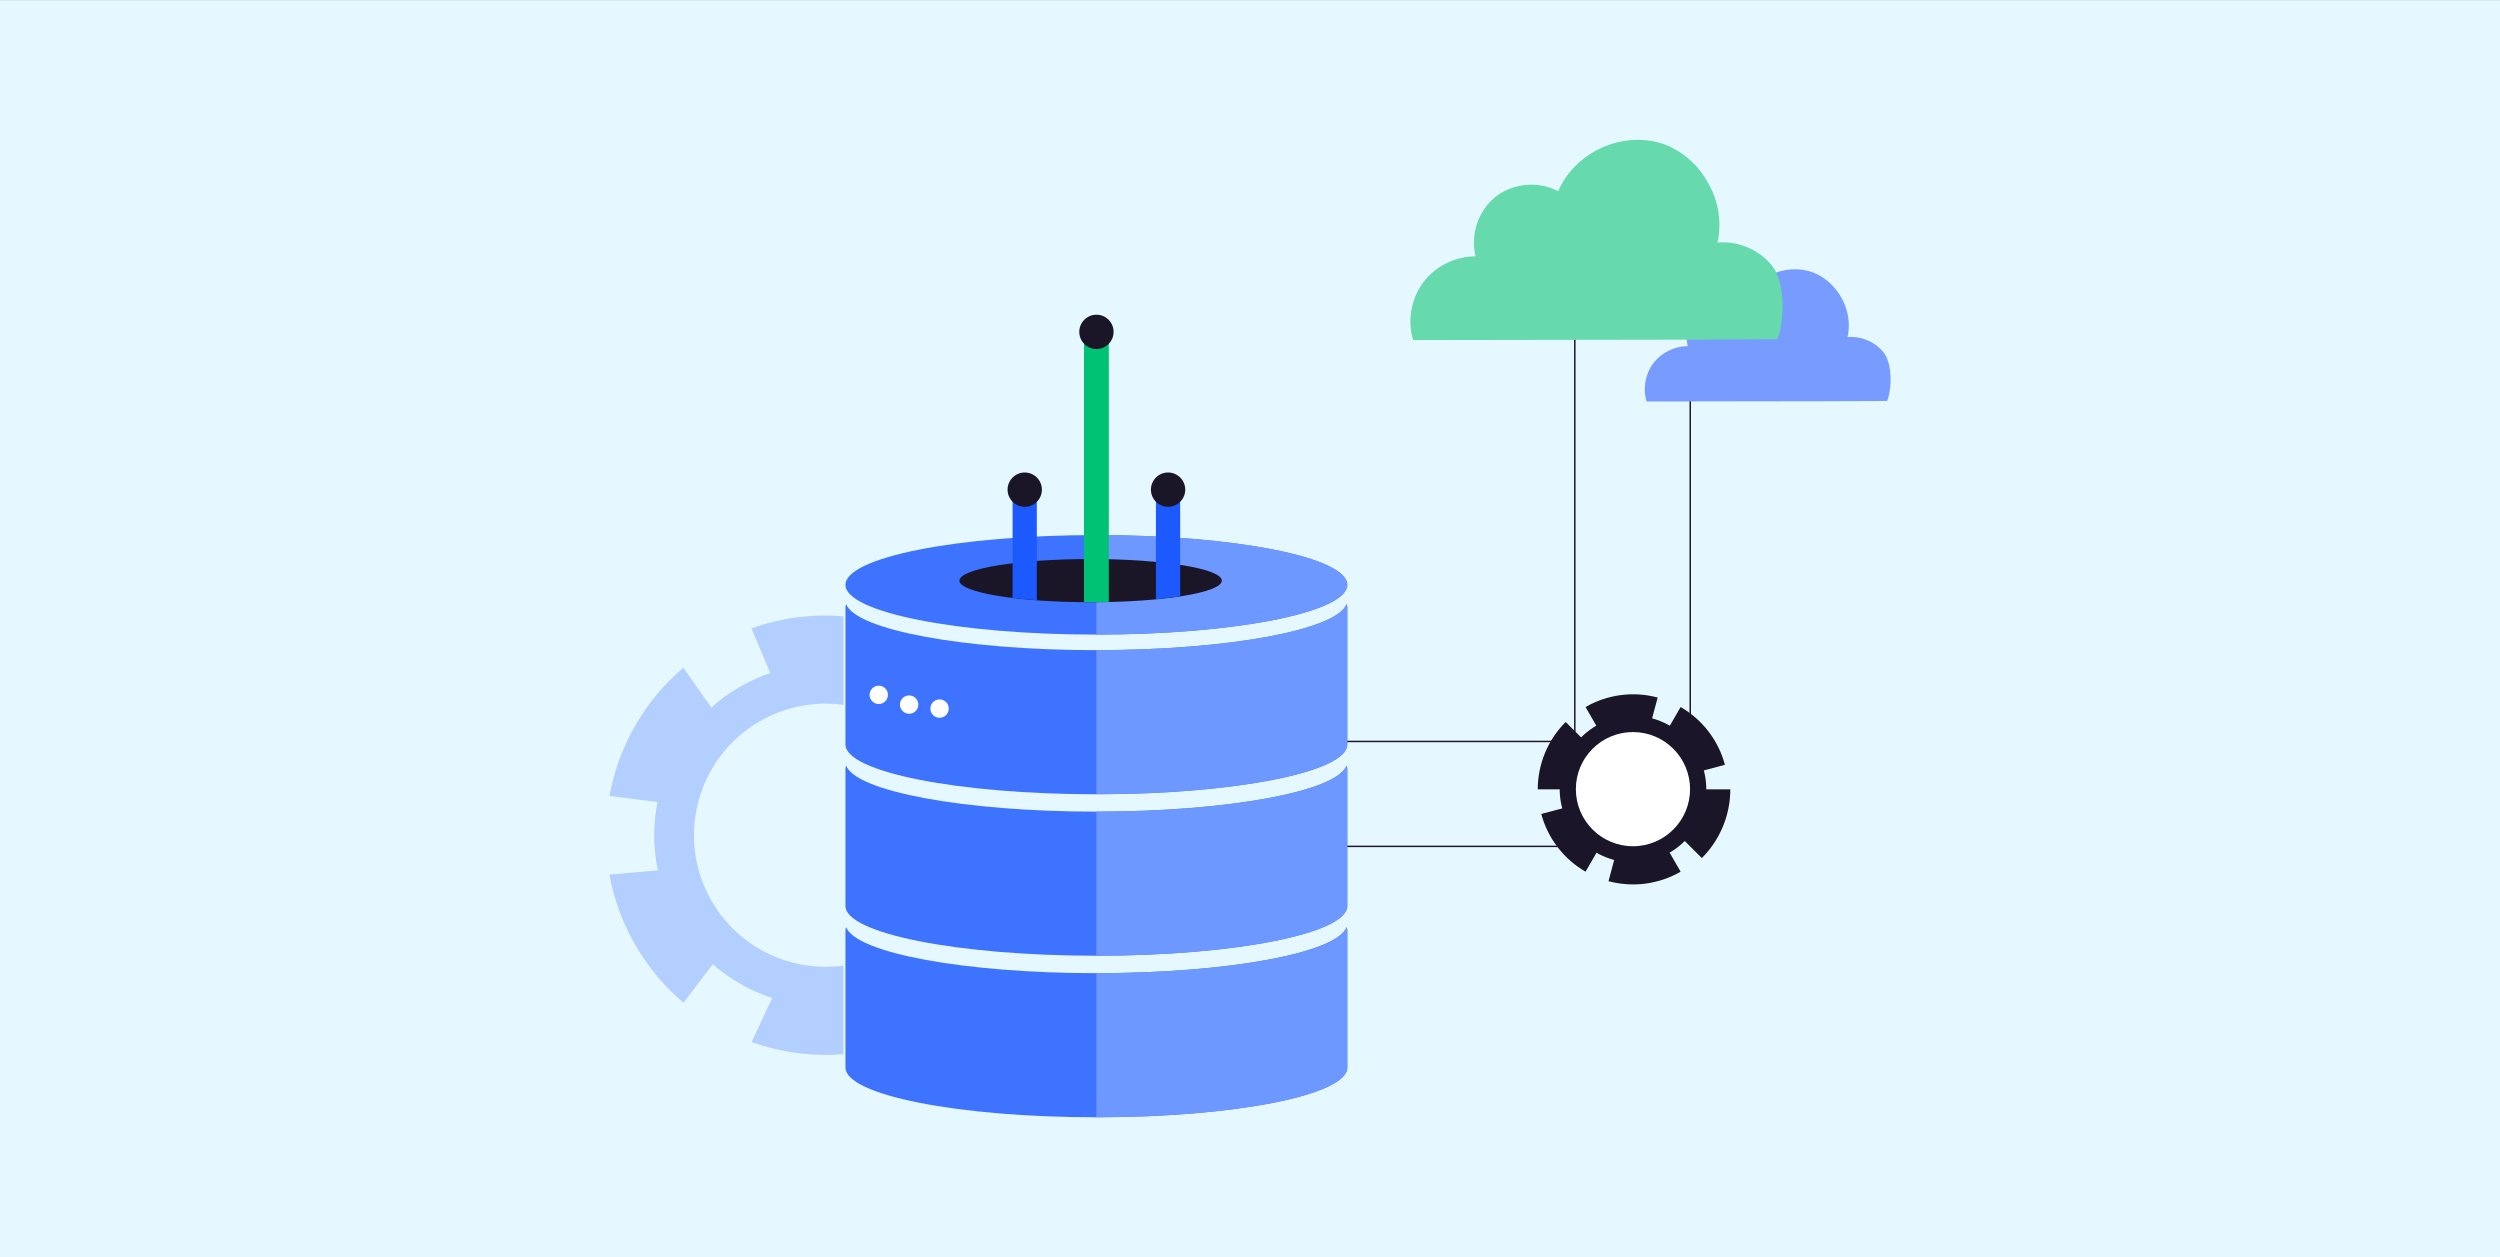 <svg xmlns="http://www.w3.org/2000/svg" width="358" height="180" viewBox="0 0 358 180" fill="none"><rect x="0" y="0" width="358" height="180" fill="#333333" stroke="none"/><rect y="0.008" width="358" height="180" fill="#E5F7FF"></rect><path fill-rule="evenodd" clip-rule="evenodd" d="M101.107 137.194C101.244 137.322 101.372 137.45 101.51 137.578L101.107 137.194ZM99.854 135.886C99.982 136.032 100.119 136.178 100.247 136.325L99.854 135.886ZM99.451 135.419C99.579 135.566 99.698 135.712 99.826 135.858C99.698 135.712 99.57 135.566 99.451 135.419ZM99.067 134.953C99.186 135.108 99.314 135.255 99.442 135.41C99.314 135.264 99.195 135.108 99.067 134.953ZM98.674 134.45C98.793 134.605 98.912 134.761 99.04 134.916L98.674 134.45ZM97.979 133.48C98.198 133.8 98.418 134.111 98.647 134.413C98.418 134.111 98.189 133.8 97.979 133.48ZM97.284 132.401C97.384 132.565 97.485 132.73 97.585 132.886C97.485 132.721 97.384 132.565 97.284 132.401ZM96.643 131.294C96.744 131.477 96.845 131.66 96.945 131.834C97.046 132.017 97.156 132.19 97.265 132.364C97.156 132.19 97.055 132.017 96.945 131.834C96.845 131.651 96.744 131.477 96.643 131.294ZM96.369 130.763C96.46 130.937 96.552 131.111 96.643 131.285L96.369 130.763ZM95.564 129.026C95.646 129.218 95.729 129.401 95.811 129.593L95.564 129.026ZM94.567 126.153C94.622 126.336 94.668 126.519 94.732 126.702C94.677 126.519 94.622 126.336 94.567 126.153ZM94.412 125.568C94.457 125.751 94.503 125.934 94.558 126.117L94.412 125.568ZM94.274 124.992C94.32 125.184 94.366 125.367 94.412 125.55L94.274 124.992ZM117.471 95.081C117.197 95.081 116.922 95.099 116.648 95.118C116.922 95.099 117.197 95.09 117.471 95.081ZM94.704 112.607C94.613 112.899 94.53 113.201 94.457 113.494C94.53 113.192 94.622 112.899 94.704 112.607ZM108.818 103.277C99.799 108.463 96.698 119.979 101.885 128.998C105.818 135.84 113.401 139.279 120.773 138.273V150.96C116.3 151.326 111.818 150.713 107.638 149.222L110.574 142.911C107.464 141.895 104.546 140.249 102.031 138.044L102.067 138.072L97.878 143.597C95.18 141.31 92.82 138.52 90.954 135.282C89.115 132.081 87.899 128.687 87.268 125.248L94.201 124.635L94.274 124.955C93.497 121.47 93.497 117.894 94.228 114.482L94.155 114.848L87.277 113.979C88.557 106.963 92.198 100.423 97.86 95.621L101.857 101.319L101.601 101.548C102.918 100.341 104.382 99.261 105.992 98.328C107.446 97.496 108.946 96.828 110.474 96.316L110.3 96.38L107.611 89.986C111.91 88.44 116.401 87.891 120.782 88.248V100.935C116.794 100.386 112.596 101.109 108.836 103.268L108.818 103.277Z" fill="#B2CFFF"></path><path d="M161.9 106.176H232.958" stroke="#1A1528" stroke-width="0.21"></path><path d="M161.767 121.202H232.824" stroke="#1A1528" stroke-width="0.21"></path><path d="M242.042 48.072L242.042 119.13" stroke="#1A1528" stroke-width="0.21"></path><path d="M225.513 48.072L225.513 119.13" stroke="#1A1528" stroke-width="0.21"></path><path d="M270.253 57.403C270.253 57.403 270.198 57.407 270.089 57.411C269.972 57.411 269.813 57.411 269.599 57.42C269.159 57.42 268.518 57.428 267.692 57.432C266.016 57.437 263.59 57.445 260.539 57.458C254.416 57.466 245.809 57.479 235.852 57.495H235.785L235.768 57.432C235.256 55.689 235.571 53.644 236.711 52.081C237.851 50.522 239.803 49.529 241.819 49.579L241.727 49.697C241.58 49.185 241.509 48.611 241.534 48.041C241.61 46.134 242.695 44.291 244.363 43.436C246.006 42.568 248.038 42.602 249.593 43.465L249.467 43.511C250.355 41.344 252.229 39.777 254.257 39.048C256.294 38.306 258.552 38.407 260.329 39.333C262.115 40.246 263.384 41.805 264.088 43.44C264.809 45.083 264.91 46.847 264.549 48.364L264.482 48.284C265.505 48.171 266.49 48.347 267.34 48.695C268.191 49.043 268.912 49.554 269.461 50.149C269.733 50.442 269.968 50.765 270.127 51.105C270.286 51.444 270.404 51.788 270.483 52.123C270.647 52.793 270.705 53.418 270.726 53.979C270.764 55.107 270.626 55.974 270.504 56.548C270.437 56.833 270.379 57.051 270.328 57.194C270.278 57.336 270.253 57.407 270.253 57.407" fill="#779BFF"></path><path d="M254.543 48.567C254.543 48.567 254.463 48.575 254.296 48.575C254.12 48.575 253.873 48.58 253.554 48.584C252.888 48.588 251.92 48.596 250.667 48.605C248.131 48.613 244.452 48.626 239.838 48.642C230.568 48.655 217.535 48.676 202.461 48.701H202.361L202.331 48.605C201.556 45.965 202.03 42.868 203.76 40.5C205.483 38.141 208.446 36.636 211.496 36.716L211.358 36.896C211.136 36.125 211.031 35.253 211.069 34.386C211.186 31.498 212.825 28.707 215.348 27.413C217.837 26.097 220.909 26.147 223.268 27.454L223.075 27.521C224.42 24.244 227.253 21.868 230.329 20.766C233.414 19.647 236.833 19.794 239.524 21.198C242.227 22.581 244.15 24.94 245.215 27.417C246.308 29.906 246.459 32.58 245.914 34.872L245.81 34.755C247.356 34.583 248.852 34.851 250.134 35.375C251.421 35.903 252.515 36.678 253.345 37.575C253.759 38.023 254.116 38.505 254.354 39.025C254.593 39.54 254.774 40.06 254.891 40.563C255.138 41.577 255.23 42.524 255.26 43.375C255.314 45.08 255.109 46.392 254.924 47.264C254.824 47.7 254.736 48.026 254.656 48.244C254.581 48.462 254.539 48.563 254.539 48.563" fill="#66DAAC"></path><path fill-rule="evenodd" clip-rule="evenodd" d="M157.001 76.623C137.158 76.623 121.07 79.814 121.07 83.749C121.07 87.683 137.158 90.874 157.001 90.874C176.844 90.874 192.932 87.683 192.932 83.749C192.932 79.814 176.844 76.623 157.001 76.623Z" fill="#3D73FF"></path><path fill-rule="evenodd" clip-rule="evenodd" d="M121.07 106.612C121.07 110.546 137.158 113.738 157.001 113.738C176.844 113.738 192.932 110.546 192.932 106.612V87.014C192.932 86.843 192.899 86.663 192.834 86.5C191.495 90.189 175.962 93.103 157.001 93.103C138.04 93.103 122.507 90.189 121.168 86.5C121.103 86.671 121.07 86.843 121.07 87.014V106.612Z" fill="#3D73FF"></path><path fill-rule="evenodd" clip-rule="evenodd" d="M121.07 129.735C121.07 133.669 137.158 136.861 157.001 136.861C176.844 136.861 192.932 133.669 192.932 129.735V110.137C192.932 109.966 192.899 109.786 192.834 109.623C191.495 113.312 175.962 116.226 157.001 116.226C138.04 116.226 122.507 113.312 121.168 109.623C121.103 109.794 121.07 109.966 121.07 110.137V129.735Z" fill="#3D73FF"></path><path fill-rule="evenodd" clip-rule="evenodd" d="M121.07 152.868C121.07 156.802 137.158 159.994 157.001 159.994C176.844 159.994 192.932 156.802 192.932 152.868V133.27C192.932 133.099 192.899 132.919 192.834 132.756C191.495 136.445 175.962 139.359 157.001 139.359C138.04 139.359 122.507 136.445 121.168 132.756C121.103 132.927 121.07 133.099 121.07 133.27V152.868Z" fill="#3D73FF"></path><path fill-rule="evenodd" clip-rule="evenodd" d="M157.002 90.867C176.845 90.867 192.933 87.675 192.933 83.741C192.933 79.807 176.845 76.615 157.002 76.615V90.859V90.867Z" fill="#6D98FF"></path><path fill-rule="evenodd" clip-rule="evenodd" d="M157.002 113.729C176.845 113.729 192.933 110.538 192.933 106.603V87.005C192.933 86.834 192.9 86.654 192.835 86.491C191.496 90.181 175.963 93.095 157.002 93.095V113.729Z" fill="#6D98FF"></path><path fill-rule="evenodd" clip-rule="evenodd" d="M157.002 136.861C176.845 136.861 192.933 133.669 192.933 129.735V110.137C192.933 109.966 192.9 109.786 192.835 109.623C191.496 113.312 175.963 116.226 157.002 116.226V136.861Z" fill="#6D98FF"></path><path fill-rule="evenodd" clip-rule="evenodd" d="M157.002 159.994C176.845 159.994 192.933 156.802 192.933 152.868V133.27C192.933 133.099 192.9 132.919 192.835 132.756C191.496 136.445 175.963 139.359 157.002 139.359V159.994Z" fill="#6D98FF"></path><path fill-rule="evenodd" clip-rule="evenodd" d="M125.838 98.189C126.564 98.189 127.152 98.776 127.152 99.503C127.152 100.229 126.564 100.817 125.838 100.817C125.111 100.817 124.523 100.229 124.523 99.503C124.523 98.776 125.111 98.189 125.838 98.189Z" fill="white"></path><path fill-rule="evenodd" clip-rule="evenodd" d="M130.187 99.584C130.914 99.584 131.501 100.172 131.501 100.898C131.501 101.625 130.914 102.212 130.187 102.212C129.461 102.212 128.873 101.625 128.873 100.898C128.873 100.172 129.461 99.584 130.187 99.584Z" fill="white"></path><path fill-rule="evenodd" clip-rule="evenodd" d="M134.547 100.155C135.273 100.155 135.861 100.743 135.861 101.469C135.861 102.196 135.273 102.784 134.547 102.784C133.82 102.784 133.232 102.196 133.232 101.469C133.232 100.743 133.82 100.155 134.547 100.155Z" fill="white"></path><path fill-rule="evenodd" clip-rule="evenodd" d="M156.177 80.052C166.56 80.052 174.967 81.439 174.967 83.145C174.967 84.851 166.552 86.239 156.177 86.239C145.803 86.239 137.388 84.851 137.388 83.145C137.388 81.439 145.803 80.052 156.177 80.052Z" fill="#1A1628"></path><path fill-rule="evenodd" clip-rule="evenodd" d="M158.779 47.525V86.231H155.225V47.525H158.779Z" fill="#00C274"></path><path d="M145.003 85.642V70.117H148.472V85.96L145.003 85.642Z" fill="#1C59FF"></path><path d="M165.531 85.822V70.117H169V85.405L165.531 85.822Z" fill="#1C59FF"></path><path fill-rule="evenodd" clip-rule="evenodd" d="M154.553 47.524C154.553 46.169 155.655 45.067 157.01 45.067C158.365 45.067 159.466 46.169 159.466 47.524C159.466 48.879 158.365 49.981 157.01 49.981C155.655 49.981 154.553 48.879 154.553 47.524Z" fill="#1A1628"></path><path fill-rule="evenodd" clip-rule="evenodd" d="M144.286 70.118C144.286 68.763 145.388 67.661 146.743 67.661C148.098 67.661 149.2 68.763 149.2 70.118C149.2 71.473 148.098 72.575 146.743 72.575C145.388 72.575 144.286 71.473 144.286 70.118Z" fill="#1A1628"></path><path fill-rule="evenodd" clip-rule="evenodd" d="M164.812 70.118C164.812 68.763 165.914 67.661 167.269 67.661C168.624 67.661 169.726 68.763 169.726 70.118C169.726 71.473 168.624 72.575 167.269 72.575C165.914 72.575 164.812 71.473 164.812 70.118Z" fill="#1A1628"></path><path d="M247.778 113.036C247.778 114.862 247.421 116.675 246.719 118.362C246.018 120.049 244.993 121.587 243.703 122.877L233.862 113.036H247.783H247.778Z" fill="#1A1628"></path><path d="M220.207 113.036C220.207 111.245 220.561 109.471 221.245 107.815C221.929 106.159 222.936 104.655 224.204 103.387L233.853 113.036H220.203H220.207Z" fill="#1A1528"></path><path d="M240.665 124.825C239.118 125.719 237.405 126.298 235.636 126.534C233.862 126.769 232.062 126.647 230.336 126.185L233.857 113.036L240.665 124.825Z" fill="#1A1528"></path><path d="M227.05 101.247C228.597 100.354 230.305 99.774 232.079 99.539C233.853 99.303 235.653 99.425 237.379 99.887L233.857 113.036L227.05 101.247Z" fill="#1A1528"></path><path d="M227.051 124.825C225.504 123.932 224.144 122.742 223.059 121.321C221.97 119.905 221.172 118.284 220.71 116.558L233.859 113.036L227.051 124.825Z" fill="#1A1528"></path><path d="M240.666 101.247C242.213 102.141 243.569 103.33 244.658 104.751C245.748 106.168 246.545 107.789 247.007 109.515L233.858 113.036L240.666 101.247Z" fill="#1A1528"></path><path d="M241.264 120.424C245.362 116.325 245.362 109.68 241.264 105.582C237.165 101.484 230.52 101.484 226.422 105.582C222.323 109.68 222.323 116.325 226.422 120.424C230.52 124.522 237.165 124.522 241.264 120.424Z" fill="#1A1528"></path><path d="M233.839 121.182C238.355 121.182 242.015 117.522 242.015 113.006C242.015 108.491 238.355 104.83 233.839 104.83C229.324 104.83 225.663 108.491 225.663 113.006C225.663 117.522 229.324 121.182 233.839 121.182Z" fill="white"></path></svg>